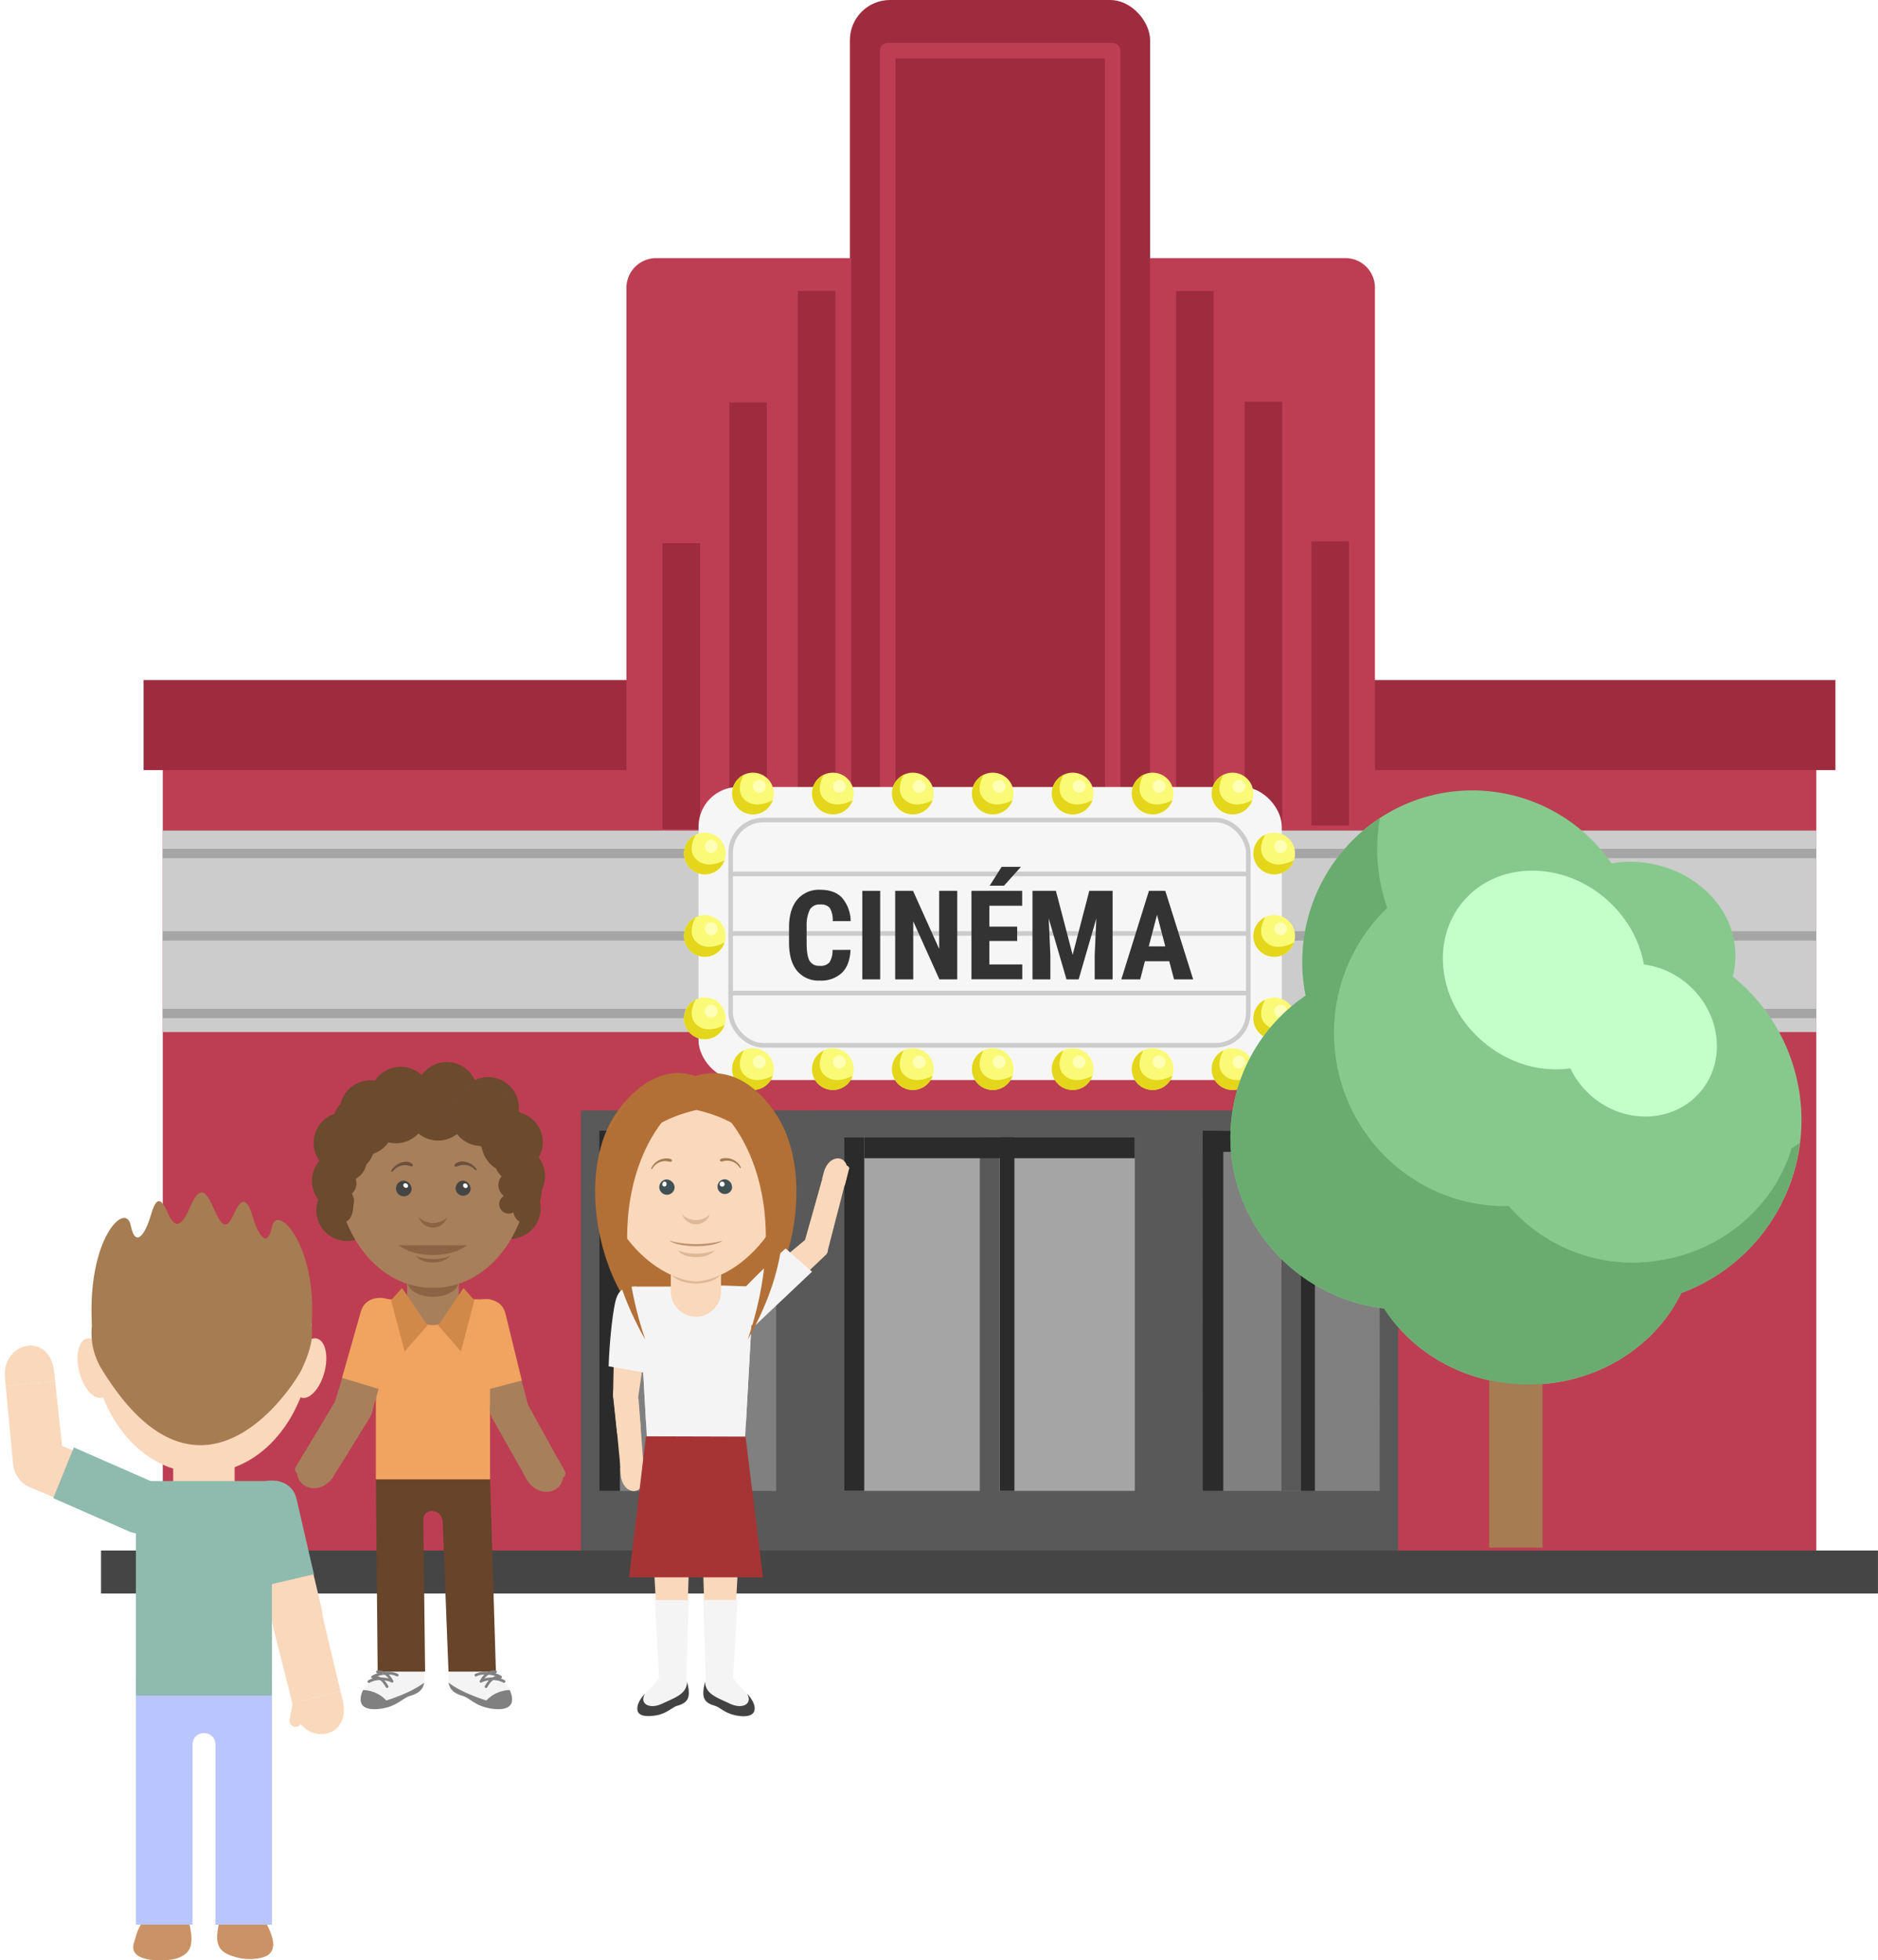 <svg xmlns="http://www.w3.org/2000/svg" xmlns:xlink="http://www.w3.org/1999/xlink" viewBox="0 0 574.83 600"><defs><clipPath id="clip-path"><circle cx="377.26" cy="242.87" r="6.38" fill="#fafa76"/></clipPath><clipPath id="clip-path-2"><circle cx="352.8" cy="242.87" r="6.38" fill="#fafa76"/></clipPath><clipPath id="clip-path-3"><circle cx="328.33" cy="242.87" r="6.38" fill="#fafa76"/></clipPath><clipPath id="clip-path-4"><circle cx="303.87" cy="242.87" r="6.38" fill="#fafa76"/></clipPath><clipPath id="clip-path-5"><circle cx="279.4" cy="242.87" r="6.38" fill="#fafa76"/></clipPath><clipPath id="clip-path-6"><circle cx="254.93" cy="242.87" r="6.38" fill="#fafa76"/></clipPath><clipPath id="clip-path-7"><circle cx="230.47" cy="242.87" r="6.38" fill="#fafa76"/></clipPath><clipPath id="clip-path-8"><circle cx="377.26" cy="327.22" r="6.38" fill="#fafa76"/></clipPath><clipPath id="clip-path-9"><circle cx="352.8" cy="327.22" r="6.38" fill="#fafa76"/></clipPath><clipPath id="clip-path-10"><circle cx="328.33" cy="327.22" r="6.38" fill="#fafa76"/></clipPath><clipPath id="clip-path-11"><circle cx="303.87" cy="327.22" r="6.38" fill="#fafa76"/></clipPath><clipPath id="clip-path-12"><circle cx="279.4" cy="327.22" r="6.38" fill="#fafa76"/></clipPath><clipPath id="clip-path-13"><circle cx="254.93" cy="327.22" r="6.38" fill="#fafa76"/></clipPath><clipPath id="clip-path-14"><circle cx="230.47" cy="327.22" r="6.38" fill="#fafa76"/></clipPath><clipPath id="clip-path-15"><circle cx="215.73" cy="261.23" r="6.38" fill="#fafa76"/></clipPath><clipPath id="clip-path-16"><circle cx="215.73" cy="286.46" r="6.38" fill="#fafa76"/></clipPath><clipPath id="clip-path-17"><circle cx="215.73" cy="311.69" r="6.38" fill="#fafa76"/></clipPath><clipPath id="clip-path-18"><circle cx="390.02" cy="261.23" r="6.38" fill="#fafa76"/></clipPath><clipPath id="clip-path-19"><circle cx="390.02" cy="286.46" r="6.38" fill="#fafa76"/></clipPath><clipPath id="clip-path-20"><circle cx="390.02" cy="311.69" r="6.38" fill="#fafa76"/></clipPath></defs><g id="ins_Kino_gehen" data-name="ins Kino gehen"><g id="building"><rect x="49.82" y="208.99" width="506.12" height="277.45" fill="#bd3e52"/><rect x="43.95" y="208.15" width="517.85" height="27.56" fill="#9e2c3e"/><rect x="260.14" width="91.89" height="278.04" rx="12.28" fill="#9e2c3e"/><path d="M352,79H411.8A9.05,9.05,0,0,1,420.85,88V278a0,0,0,0,1,0,0H352a0,0,0,0,1,0,0V79A0,0,0,0,1,352,79Z" fill="#bd3e52"/><path d="M200.85,79h59.7a0,0,0,0,1,0,0V278a0,0,0,0,1,0,0H191.74a0,0,0,0,1,0,0v-190A9.12,9.12,0,0,1,200.85,79Z" fill="#bd3e52"/><polygon points="271.71 243.98 271.71 15.51 340.57 15.51 340.57 246.91 271.71 243.98" fill="none" stroke="#bd3e52" stroke-linecap="round" stroke-linejoin="round" stroke-width="4.76"/><rect x="49.82" y="254.21" width="506.12" height="61.67" fill="#ccc"/><rect x="244.22" y="89.07" width="11.49" height="165.13" fill="#9e2c3e"/><rect x="223.24" y="123.19" width="11.49" height="131.02" fill="#9e2c3e"/><rect x="202.79" y="166.25" width="11.49" height="87.58" fill="#9e2c3e"/><rect x="359.98" y="89.07" width="11.49" height="163.93" transform="translate(731.45 342.08) rotate(-180)" fill="#9e2c3e"/><rect x="380.95" y="122.94" width="11.49" height="130.07" transform="translate(773.4 375.95) rotate(-180)" fill="#9e2c3e"/><rect x="401.41" y="165.69" width="11.49" height="86.94" transform="translate(814.32 418.32) rotate(-180)" fill="#9e2c3e"/><rect x="248.76" y="339.88" width="108.24" height="146.55" fill="#595959"/><rect x="177.81" y="339.88" width="65.46" height="146.55" fill="#595959"/><polygon points="183.46 346.11 183.47 456.32 237.62 456.32 237.63 346.11 183.46 346.11" fill="gray"/><polygon points="237.65 352.55 183.44 352.55 183.46 346.11 237.63 346.11 237.65 352.55" fill="#2b2b2b"/><polygon points="189.75 346.11 183.46 346.11 183.47 456.32 189.75 456.32 189.75 346.11" fill="#2b2b2b"/><rect x="207.58" y="346.11" width="5.91" height="110.21" fill="#595959"/><rect x="213.49" y="346.11" width="4.3" height="110.21" fill="#2b2b2b"/><rect x="237.65" y="339.88" width="190.3" height="146.55" fill="#595959"/><polygon points="368.13 346.11 368.14 456.32 422.29 456.32 422.31 346.11 368.13 346.11" fill="gray"/><polygon points="422.33 352.55 368.11 352.55 368.13 346.11 422.31 346.11 422.33 352.55" fill="#2b2b2b"/><polygon points="374.43 346.11 368.13 346.11 368.14 456.32 374.43 456.32 374.43 346.11" fill="#2b2b2b"/><rect x="392.26" y="346.11" width="5.91" height="110.21" fill="#595959"/><rect x="398.17" y="346.11" width="4.3" height="110.21" fill="#2b2b2b"/><rect x="258.38" y="348.05" width="88.96" height="108.26" fill="#a5a5a5"/><rect x="305.94" y="348.05" width="4.56" height="108.26" fill="#2b2b2b"/><rect x="299.91" y="348.05" width="5.91" height="138.38" fill="#595959"/><rect x="258.38" y="348.05" width="6.15" height="108.26" fill="#2b2b2b"/><rect x="264.53" y="348.05" width="82.81" height="6.44" fill="#2b2b2b"/><rect x="30.92" y="474.56" width="543.9" height="13.16" fill="#454545"/></g><line x1="49.82" y1="286.46" x2="555.93" y2="286.46" fill="none" stroke="#a5a5a5" stroke-miterlimit="10" stroke-width="2.86"/><line x1="49.82" y1="261.23" x2="555.93" y2="261.23" fill="none" stroke="#a5a5a5" stroke-miterlimit="10" stroke-width="2.86"/><line x1="49.82" y1="310.21" x2="555.93" y2="310.21" fill="none" stroke="#a5a5a5" stroke-miterlimit="10" stroke-width="2.86"/><rect x="213.81" y="240.87" width="178.53" height="89.69" rx="12.13" fill="#f6f6f6"/><rect x="223.64" y="250.98" width="158.44" height="68.96" rx="10.02" fill="none" stroke="#ccc" stroke-miterlimit="10" stroke-width="1.4"/><line x1="223.64" y1="267.48" x2="382.07" y2="267.48" fill="none" stroke="#ccc" stroke-miterlimit="10" stroke-width="1.4"/><line x1="223.64" y1="285.71" x2="382.07" y2="285.71" fill="none" stroke="#ccc" stroke-miterlimit="10" stroke-width="1.4"/><line x1="223.64" y1="303.95" x2="382.07" y2="303.95" fill="none" stroke="#ccc" stroke-miterlimit="10" stroke-width="1.4"/><circle cx="377.26" cy="242.87" r="6.38" fill="#fafa76"/><g clip-path="url(#clip-path)"><path d="M377.26,233.1s-7.05,7.66-2.47,11.72,11.72-1.95,11.72-1.95l-2.87,11.06-15.88-3.64-.26-18Z" fill="#e3d61b"/><circle cx="379.23" cy="240.68" r="1.96" fill="#ffffb8"/></g><circle cx="352.8" cy="242.87" r="6.38" fill="#fafa76"/><g clip-path="url(#clip-path-2)"><path d="M352.8,233.1s-7.05,7.66-2.48,11.72S362,242.87,362,242.87l-2.86,11.06-15.89-3.64-.26-18Z" fill="#e3d61b"/><circle cx="354.76" cy="240.68" r="1.96" fill="#ffffb8"/></g><circle cx="328.33" cy="242.87" r="6.38" fill="#fafa76"/><g clip-path="url(#clip-path-3)"><path d="M328.33,233.1s-7.05,7.66-2.47,11.72,11.72-1.95,11.72-1.95l-2.87,11.06-15.88-3.64-.26-18Z" fill="#e3d61b"/><circle cx="330.3" cy="240.68" r="1.96" fill="#ffffb8"/></g><circle cx="303.87" cy="242.87" r="6.38" fill="#fafa76"/><g clip-path="url(#clip-path-4)"><path d="M303.87,233.1s-7.06,7.66-2.48,11.72,11.72-1.95,11.72-1.95l-2.86,11.06-15.89-3.64-.26-18Z" fill="#e3d61b"/><circle cx="305.83" cy="240.68" r="1.96" fill="#ffffb8"/></g><circle cx="279.4" cy="242.87" r="6.38" fill="#fafa76"/><g clip-path="url(#clip-path-5)"><path d="M279.4,233.1s-7,7.66-2.47,11.72,11.71-1.95,11.71-1.95l-2.86,11.06-15.88-3.64-.26-18Z" fill="#e3d61b"/><circle cx="281.36" cy="240.68" r="1.96" fill="#ffffb8"/></g><circle cx="254.93" cy="242.87" r="6.38" fill="#fafa76"/><g clip-path="url(#clip-path-6)"><path d="M254.93,233.1s-7.05,7.66-2.47,11.72,11.72-1.95,11.72-1.95l-2.87,11.06-15.88-3.64-.26-18Z" fill="#e3d61b"/><circle cx="256.9" cy="240.68" r="1.96" fill="#ffffb8"/></g><circle cx="230.47" cy="242.87" r="6.38" fill="#fafa76"/><g clip-path="url(#clip-path-7)"><path d="M230.47,233.1s-7.05,7.66-2.48,11.72,11.72-1.95,11.72-1.95l-2.86,11.06L221,250.29l-.26-18Z" fill="#e3d61b"/><circle cx="232.43" cy="240.68" r="1.96" fill="#ffffb8"/></g><circle cx="377.26" cy="327.22" r="6.38" fill="#fafa76"/><g clip-path="url(#clip-path-8)"><path d="M377.26,317.45s-7.05,7.66-2.47,11.72,11.72-1.95,11.72-1.95l-2.87,11.06-15.88-3.64-.26-18Z" fill="#e3d61b"/><circle cx="379.23" cy="325.03" r="1.96" fill="#ffffb8"/></g><circle cx="352.8" cy="327.22" r="6.38" fill="#fafa76"/><g clip-path="url(#clip-path-9)"><path d="M352.8,317.45s-7.05,7.66-2.48,11.72S362,327.22,362,327.22l-2.86,11.06-15.89-3.64-.26-18Z" fill="#e3d61b"/><circle cx="354.76" cy="325.03" r="1.96" fill="#ffffb8"/></g><circle cx="328.33" cy="327.22" r="6.38" fill="#fafa76"/><g clip-path="url(#clip-path-10)"><path d="M328.33,317.45s-7.05,7.66-2.47,11.72,11.72-1.95,11.72-1.95l-2.87,11.06-15.88-3.64-.26-18Z" fill="#e3d61b"/><circle cx="330.3" cy="325.03" r="1.96" fill="#ffffb8"/></g><circle cx="303.87" cy="327.22" r="6.38" fill="#fafa76"/><g clip-path="url(#clip-path-11)"><path d="M303.87,317.45s-7.06,7.66-2.48,11.72,11.72-1.95,11.72-1.95l-2.86,11.06-15.89-3.64-.26-18Z" fill="#e3d61b"/><circle cx="305.83" cy="325.03" r="1.96" fill="#ffffb8"/></g><circle cx="279.4" cy="327.22" r="6.38" fill="#fafa76"/><g clip-path="url(#clip-path-12)"><path d="M279.4,317.45s-7,7.66-2.47,11.72,11.71-1.95,11.71-1.95l-2.86,11.06-15.88-3.64-.26-18Z" fill="#e3d61b"/><circle cx="281.36" cy="325.03" r="1.96" fill="#ffffb8"/></g><circle cx="254.93" cy="327.22" r="6.38" fill="#fafa76"/><g clip-path="url(#clip-path-13)"><path d="M254.93,317.45s-7.05,7.66-2.47,11.72,11.72-1.95,11.72-1.95l-2.87,11.06-15.88-3.64-.26-18Z" fill="#e3d61b"/><circle cx="256.9" cy="325.03" r="1.96" fill="#ffffb8"/></g><circle cx="230.47" cy="327.22" r="6.38" fill="#fafa76"/><g clip-path="url(#clip-path-14)"><path d="M230.47,317.45s-7.05,7.66-2.48,11.72,11.72-1.95,11.72-1.95l-2.86,11.06L221,334.64l-.26-18Z" fill="#e3d61b"/><circle cx="232.43" cy="325.03" r="1.96" fill="#ffffb8"/></g><circle cx="215.73" cy="261.23" r="6.38" fill="#fafa76"/><g clip-path="url(#clip-path-15)"><path d="M215.73,251.47s-7.06,7.65-2.48,11.71S225,261.23,225,261.23l-2.86,11.07-15.89-3.65-.26-18Z" fill="#e3d61b"/><circle cx="217.69" cy="259.04" r="1.96" fill="#ffffb8"/></g><circle cx="215.73" cy="286.46" r="6.38" fill="#fafa76"/><g clip-path="url(#clip-path-16)"><path d="M215.73,276.7s-7.06,7.65-2.48,11.71,11.72-2,11.72-2l-2.86,11.07-15.89-3.65-.26-18Z" fill="#e3d61b"/><circle cx="217.69" cy="284.27" r="1.96" fill="#ffffb8"/></g><circle cx="215.73" cy="311.69" r="6.38" fill="#fafa76"/><g clip-path="url(#clip-path-17)"><path d="M215.73,301.93s-7.06,7.65-2.48,11.72,11.72-2,11.72-2l-2.86,11.07-15.89-3.65-.26-18Z" fill="#e3d61b"/><circle cx="217.69" cy="309.5" r="1.96" fill="#ffffb8"/></g><circle cx="390.02" cy="261.23" r="6.38" fill="#fafa76"/><g clip-path="url(#clip-path-18)"><path d="M390,251.47s-7,7.65-2.47,11.71,11.72-1.95,11.72-1.95L396.4,272.3l-15.88-3.65-.26-18Z" fill="#e3d61b"/><circle cx="391.99" cy="259.04" r="1.96" fill="#ffffb8"/></g><circle cx="390.02" cy="286.46" r="6.38" fill="#fafa76"/><g clip-path="url(#clip-path-19)"><path d="M390,276.7s-7,7.65-2.47,11.71,11.72-2,11.72-2l-2.87,11.07-15.88-3.65-.26-18Z" fill="#e3d61b"/><circle cx="391.99" cy="284.27" r="1.96" fill="#ffffb8"/></g><circle cx="390.02" cy="311.69" r="6.38" fill="#fafa76"/><g clip-path="url(#clip-path-20)"><path d="M390,301.93s-7,7.65-2.47,11.72,11.72-2,11.72-2l-2.87,11.07-15.88-3.65-.26-18Z" fill="#e3d61b"/><circle cx="391.99" cy="309.5" r="1.96" fill="#ffffb8"/></g><path d="M260.33,290.73q-.21,4.63-2.61,7a9.2,9.2,0,0,1-6.77,2.39,8.53,8.53,0,0,1-7-3c-1.63-2-2.44-4.89-2.44-8.62v-4.56q0-5.6,2.53-8.61a8.65,8.65,0,0,1,7-3c2.95,0,5.2.83,6.73,2.48a11.26,11.26,0,0,1,2.61,7.11h-5.49a7.34,7.34,0,0,0-.88-4,3.51,3.51,0,0,0-3-1.09,3.34,3.34,0,0,0-3.11,1.54,10.75,10.75,0,0,0-1,5.05v5.12q0,4,.9,5.55a3.32,3.32,0,0,0,3.1,1.51,3.53,3.53,0,0,0,3-1.06,6.92,6.92,0,0,0,.94-3.8Z" fill="#333"/><path d="M269.41,299.75h-5.47V272.66h5.47Z" fill="#333"/><path d="M293,299.75h-5.47l-8-17.77v17.77H274V272.66h5.47l8,17.79V272.66H293Z" fill="#333"/><path d="M311.34,288h-8.52v7.18h10.09v4.54H297.35V272.66h15.52v4.56H302.82v6.4h8.52Zm-4.76-22.69h5.92l-5.18,5.77h-4.39Z" fill="#333"/><path d="M323.2,272.66l5.12,19.59,5.1-19.59h7.14v27.09h-5.49v-7.33l.5-11.3-5.41,18.63h-3.72L321,281.12l.5,11.3v7.33h-5.47V272.66Z" fill="#333"/><path d="M357.89,294.21h-7.46L349,299.75h-5.78l8.46-27.09h5l8.53,27.09h-5.85Zm-6.27-4.56h5.06L354.15,280Z" fill="#333"/><path d="M399.64,304.75a53.09,53.09,0,0,1-1-10.31c0-29,23.31-52.52,52.06-52.52a51.82,51.82,0,0,1,42.55,22.32,36.48,36.48,0,0,1,5.48-.49c17.93,0,32.46,12.91,32.46,28.84a25.68,25.68,0,0,1-.82,6.28,56.48,56.48,0,0,1-15.76,96.91c-8,16.48-25.9,28-46.79,28-18.83,0-35.24-9.37-44.14-23.29-26.51-3.18-47.06-25.39-47.06-52.37A52.5,52.5,0,0,1,399.64,304.75Z" fill="#87c98d"/><rect x="455.82" y="403.45" width="16.33" height="70.24" fill="#a67c52"/><path d="M399.64,304.75a52.69,52.69,0,0,1,22.75-54.36,54.38,54.38,0,0,0-.26,17.48,53.44,53.44,0,0,0,2.5,10,53,53,0,0,0-15.72,46.19c4,26.68,27,45.71,52.89,45.06a50.16,50.16,0,0,0,45.8,16.71c20-3,35.56-16.94,40.78-34.38.86-.47,1.61-1.1,2.45-1.62a56,56,0,0,1-36.24,45.91c-8,16.48-25.9,28-46.79,28-18.83,0-35.24-9.37-44.14-23.29-26.51-3.18-47.06-25.39-47.06-52.37A52.5,52.5,0,0,1,399.64,304.75Z" fill="#6aab70"/><path d="M447.87,275.89c-10.29,12.14-7.55,31.39,6.13,43s33.13,11.13,43.42-1,7.54-31.4-6.14-43S458.16,263.73,447.87,275.89Z" fill="#c4ffca"/><path d="M483.3,302.61c-8,9.49-6.25,24.25,4,33s25.13,8,33.18-1.46,6.26-24.27-4-33S491.36,293.09,483.3,302.61Z" fill="#c4ffca"/><g id="group_of_kids" data-name="group of kids"><path d="M154.77,403.67l6.62,25.5a5.79,5.79,0,0,1-4.16,7.22h0A6.18,6.18,0,0,1,150,431.8l-6.63-25.5C141.46,398.89,153,396.65,154.77,403.67Z" fill="#a87f5b" fill-rule="evenodd"/><path d="M148.19,507.77c3.11,4.62,7.25,7.29,8.28,10.63,1.66,5.35-3.85,5.13-7.36,4.33-3.75-.86-5.52-3.09-7.56-3.68-4.94-1.43-5.07-4.35-3.07-11.28S145.69,503.44,148.19,507.77Z" fill="#f4f4f4" fill-rule="evenodd"/><path d="M119,507.77c-3.11,4.62-7.25,7.29-8.28,10.63-1.72,5.54,4.34,5.16,7.83,4.21s5.14-3,7.09-3.56c4.94-1.43,5.07-4.35,3.07-11.28S121.47,503.44,119,507.77Z" fill="#f4f4f4" fill-rule="evenodd"/><path d="M150,452.78H115.05l.55,58.85h14.52l-.55-46.21c-.25-3.95,5.36-3.93,5.91,0l1.8,46.21h14.51Z" fill="#68442a" fill-rule="evenodd"/><path d="M154.72,402.07l5,20.46-12.58,3.3-5-20.65C140.15,397.25,152.88,394.56,154.72,402.07Z" fill="#f0a460" fill-rule="evenodd"/><rect x="115.05" y="397.68" width="34.95" height="55.1" fill="#f0a460"/><path d="M122.81,397.68h19.43v1.22a9.74,9.74,0,0,1-9.72,9.71h0a9.74,9.74,0,0,1-9.71-9.71Z" fill="#f0a460" fill-rule="evenodd"/><path d="M132.52,371.7h0a7.91,7.91,0,0,0-7.89,7.89v18.09a7.91,7.91,0,0,0,7.89,7.89h0a7.92,7.92,0,0,0,7.9-7.89V379.59A7.92,7.92,0,0,0,132.52,371.7Z" fill="#a87f5b" fill-rule="evenodd"/><path d="M124.63,391.79h0c0,6.78,15.79,6.78,15.79,0h0C140.42,385,124.63,385,124.63,391.79Z" fill="#8a6443" fill-rule="evenodd"/><path d="M106.23,379.84a9.41,9.41,0,1,0-9.41-9.41A9.43,9.43,0,0,0,106.23,379.84Z" fill="#6b4a2e" fill-rule="evenodd"/><path d="M156.08,379.18a9.41,9.41,0,1,0-9.41-9.41A9.43,9.43,0,0,0,156.08,379.18Z" fill="#6b4a2e" fill-rule="evenodd"/><path d="M104.88,370.85a9.41,9.41,0,1,0-9.41-9.41A9.43,9.43,0,0,0,104.88,370.85Z" fill="#6b4a2e" fill-rule="evenodd"/><path d="M157.45,369.39A9.41,9.41,0,1,0,148,360,9.43,9.43,0,0,0,157.45,369.39Z" fill="#6b4a2e" fill-rule="evenodd"/><path d="M132.52,329.63c44.47,0,33.76,64.55,0,64.55S88.05,329.63,132.52,329.63Z" fill="#a87f5b" fill-rule="evenodd"/><path d="M169.13,446.47h0a1.45,1.45,0,0,1,2,.62l1.74,3.17a1.46,1.46,0,0,1-.53,2h0a1.45,1.45,0,0,1-1.95-.63l-1.74-3.17A1.45,1.45,0,0,1,169.13,446.47Z" fill="#a87f5b" fill-rule="evenodd"/><path d="M171.08,447.09l-1-1.74-5.43.9-4.55,4.62,1,1.74C165.46,460.31,176.13,456,171.08,447.09Z" fill="#a87f5b" fill-rule="evenodd"/><path d="M170.1,445.35l-9.23-16.77a6,6,0,0,0-8.08-2.46h0a6,6,0,0,0-2,8.2l9.38,16.55Z" fill="#a87f5b" fill-rule="evenodd"/><path d="M110.33,403.05l-7.56,25.24a5.79,5.79,0,0,0,3.89,7.37h0a6.19,6.19,0,0,0,7.39-4.32l7.57-25.24C123.81,398.77,112.42,396.1,110.33,403.05Z" fill="#a87f5b" fill-rule="evenodd"/><path d="M110.44,401.46l-5.75,20.26,12.45,3.76L123,405C125.19,397.18,112.56,394,110.44,401.46Z" fill="#f0a460" fill-rule="evenodd"/><path d="M94.4,445.29h0a1.46,1.46,0,0,0-2,.55l-1.85,3.1a1.46,1.46,0,0,0,.45,2h0a1.47,1.47,0,0,0,2-.56l1.85-3.1A1.45,1.45,0,0,0,94.4,445.29Z" fill="#a87f5b" fill-rule="evenodd"/><path d="M92.42,445.84l1-1.7,5.39,1.1,4.37,4.78-1,1.71C97.55,459.26,87.05,454.55,92.42,445.84Z" fill="#a87f5b" fill-rule="evenodd"/><path d="M93.47,444.14l9.84-16.42a6,6,0,0,1,8.17-2.16h0a6,6,0,0,1,1.74,8.27l-10,16.19Z" fill="#a87f5b" fill-rule="evenodd"/><path d="M163.42,358.05c-2.25-.57-5,2.52-6.1,6.91s-.2,8.4,2,9,5-2.51,6.1-6.9S165.66,358.63,163.42,358.05Z" fill="#6b4a2e" fill-rule="evenodd"/><path d="M101.6,358.05c2.25-.57,5,2.52,6.1,6.91s.21,8.4-2,9-5-2.51-6.09-6.9S99.36,358.63,101.6,358.05Z" fill="#6b4a2e" fill-rule="evenodd"/><path d="M122,381.14c5,3.82,15.29,4.21,21,0Z" fill="#8a6443" fill-rule="evenodd"/><path d="M128.19,372.57a4.56,4.56,0,0,0,8.67,0A6.17,6.17,0,0,1,128.19,372.57Z" fill="#8a6443" fill-rule="evenodd"/><path d="M127.35,384.46c1.93,2.62,8.3,2.58,10.35,0A15.15,15.15,0,0,1,127.35,384.46Z" fill="#8a6443" fill-rule="evenodd"/><path d="M139.68,356c1.76-1.14,4.56-.18,5.92,1.48.68.82.06.86-.4.38A4.59,4.59,0,0,0,140,357C139.08,357.34,138.71,356.67,139.68,356Z" fill="#6b503e" fill-rule="evenodd"/><path d="M125.75,355.94c-1.85-1-4.56.22-5.77,2-.61.89,0,.87.43.36a4.57,4.57,0,0,1,5.11-1.39C126.45,357.19,126.77,356.49,125.75,355.94Z" fill="#6b503e" fill-rule="evenodd"/><path d="M113.4,349.48a9.41,9.41,0,1,0-9.42-9.41A9.43,9.43,0,0,0,113.4,349.48Z" fill="#6b4a2e" fill-rule="evenodd"/><path d="M122.64,345.34a9.41,9.41,0,1,0-9.41-9.41A9.43,9.43,0,0,0,122.64,345.34Z" fill="#6b4a2e" fill-rule="evenodd"/><path d="M136.76,343.88a9.41,9.41,0,1,0-9.41-9.41A9.43,9.43,0,0,0,136.76,343.88Z" fill="#6b4a2e" fill-rule="evenodd"/><path d="M149.42,348.51A9.42,9.42,0,1,0,140,339.1,9.43,9.43,0,0,0,149.42,348.51Z" fill="#6b4a2e" fill-rule="evenodd"/><path d="M156.72,359a9.41,9.41,0,1,0-9.41-9.41A9.43,9.43,0,0,0,156.72,359Z" fill="#6b4a2e" fill-rule="evenodd"/><path d="M105.36,359.22A9.42,9.42,0,1,0,96,349.81,9.43,9.43,0,0,0,105.36,359.22Z" fill="#6b4a2e" fill-rule="evenodd"/><circle cx="134.08" cy="339.69" r="9.41" transform="translate(-1.29 0.51) rotate(-0.22)" fill="#6b4a2e"/><path d="M121.18,349.92a9.41,9.41,0,1,0-9.41-9.41A9.43,9.43,0,0,0,121.18,349.92Z" fill="#6b4a2e" fill-rule="evenodd"/><path d="M147.34,350.71a9.41,9.41,0,1,0-9.41-9.41A9.43,9.43,0,0,0,147.34,350.71Z" fill="#6b4a2e" stroke="#6b503e" stroke-miterlimit="22.93" stroke-width="0.09" fill-rule="evenodd"/><path d="M154,354.64a8,8,0,1,0-8-8A8,8,0,0,0,154,354.64Z" fill="#6b4a2e" fill-rule="evenodd"/><path d="M111.19,353.64a9.42,9.42,0,1,0-9.42-9.41A9.43,9.43,0,0,0,111.19,353.64Z" fill="#6b4a2e" fill-rule="evenodd"/><path d="M105.67,361.65A6.64,6.64,0,1,0,99,355,6.65,6.65,0,0,0,105.67,361.65Z" fill="#6b4a2e" fill-rule="evenodd"/><path d="M157.78,361.62a6.43,6.43,0,1,0-6.42-6.43A6.44,6.44,0,0,0,157.78,361.62Z" fill="#6b4a2e" fill-rule="evenodd"/><path d="M156.67,366.82a4.12,4.12,0,1,0-4.11-4.11A4.12,4.12,0,0,0,156.67,366.82Z" fill="#6b4a2e" fill-rule="evenodd"/><path d="M105,366.32a4.11,4.11,0,1,0-4.12-4.11A4.12,4.12,0,0,0,105,366.32Z" fill="#6b4a2e" fill-rule="evenodd"/><path d="M155.69,371.45a2.9,2.9,0,1,0-2.89-2.9A2.9,2.9,0,0,0,155.69,371.45Z" fill="#6b4a2e" fill-rule="evenodd"/><path d="M105.47,370.39a2.9,2.9,0,1,0-2.89-2.9A2.9,2.9,0,0,0,105.47,370.39Z" fill="#6b4a2e" fill-rule="evenodd"/><path d="M156,517.28a6.28,6.28,0,0,1,.44,1.08c1.68,5.41-4,5.14-7.49,4.3-3.67-.88-5.42-3.07-7.43-3.65-2.65-.76-3.91-2-4.21-4,2.81,2.18,7.06,4,11.57,5.46A10,10,0,0,1,156,517.28Z" fill="gray" fill-rule="evenodd"/><path d="M154.07,515a.41.41,0,0,0,.48-.66,4.28,4.28,0,0,0-1.43-.61h0a.46.46,0,0,0,.32-.1.57.57,0,0,0,.11-.11.41.41,0,0,0-.09-.57,6.48,6.48,0,0,0-2-.85l.2,0a.41.41,0,0,0,.07-.82,4.25,4.25,0,0,0-1.71.16v1.19a10.82,10.82,0,0,1,1.69.38,3.66,3.66,0,0,0-1,.4c-.24,0-.48,0-.72,0v1.69a4.53,4.53,0,0,1,.57-.59l.38-.29A6.54,6.54,0,0,1,154.07,515ZM150,511.46a3.14,3.14,0,0,0-.68.28h-.06a6.84,6.84,0,0,0-3.77.59.41.41,0,1,0,.39.72,5.31,5.31,0,0,1,2.37-.52,7.86,7.86,0,0,0-1.27,1.73.41.41,0,0,0,.46.68,6.13,6.13,0,0,1,2.19-.63,9.2,9.2,0,0,0-1.21,1.71.41.41,0,1,0,.71.41,9.44,9.44,0,0,1,.87-1.29v-1.69a8.63,8.63,0,0,0-1.69.27,5,5,0,0,1,.77-.82,3.25,3.25,0,0,1,.42-.31l.5.07Z" fill="gray"/><path d="M111.13,517.28a7.25,7.25,0,0,0-.45,1.08c-1.67,5.41,4,5.14,7.5,4.3s5.42-3.07,7.43-3.65c2.65-.76,3.91-2,4.21-4-2.81,2.18-7.07,4-11.57,5.46A10,10,0,0,0,111.13,517.28Z" fill="gray" fill-rule="evenodd"/><path d="M117.25,511.46a3.14,3.14,0,0,1,.68.28H118a6.84,6.84,0,0,1,3.77.59.41.41,0,1,1-.39.72,5.35,5.35,0,0,0-2.38-.52,8.27,8.27,0,0,1,1.28,1.73.43.43,0,0,1,.1.52.41.41,0,0,1-.56.16,6.13,6.13,0,0,0-2.19-.63,9.2,9.2,0,0,1,1.21,1.71.41.41,0,0,1-.15.56.4.4,0,0,1-.56-.15,9.44,9.44,0,0,0-.87-1.29v-1.69a8.76,8.76,0,0,1,1.69.27,5,5,0,0,0-.77-.82,3.25,3.25,0,0,0-.42-.31l-.5.07ZM113.17,515a.41.41,0,0,1-.58-.09.41.41,0,0,1,.09-.57,4.44,4.44,0,0,1,1.44-.61h0a.46.46,0,0,1-.32-.1l-.11-.11a.41.41,0,0,1,.09-.57,6.48,6.48,0,0,1,2-.85l-.2,0a.41.41,0,1,1-.07-.82,4.27,4.27,0,0,1,1.71.16v1.19a10.82,10.82,0,0,0-1.69.38,3.81,3.81,0,0,1,1,.4c.24,0,.48,0,.72,0v1.69a4.53,4.53,0,0,0-.57-.59l-.38-.29A6.54,6.54,0,0,0,113.17,515Z" fill="gray"/><path d="M126,364a2.4,2.4,0,1,1-2.56-2.64A2.62,2.62,0,0,1,126,364" fill="#454545"/><path d="M124.54,362.34a.74.74,0,0,1,.26,1,.73.73,0,0,1-1,.05.71.71,0,0,1-.26-1,.73.73,0,0,1,1-.06" fill="#fff"/><path d="M144,364.29a2.31,2.31,0,1,1-2.06-2.92,2.54,2.54,0,0,1,2.06,2.92" fill="#454545"/><path d="M142.88,362.46a.69.69,0,0,1,.11,1,.71.71,0,0,1-1-.09.7.7,0,0,1-.1-1,.69.69,0,0,1,1,.1" fill="#fff"/><polygon points="123.06 394.23 119.7 397.96 123.84 413.65 130.83 405.68 123.06 394.23" fill="#d18949" fill-rule="evenodd"/><polygon points="141.86 394.23 145.2 397.96 141.09 413.65 134.16 405.68 141.86 394.23" fill="#d18949" fill-rule="evenodd"/><path d="M45.47,585.37c-3.7,5.52-3.25,5.33-4.48,9.31-2,6.44,10.38,5.53,12.78,4.83,5.89-1.69,5.66-5.87,3.28-14.14S48.45,580.21,45.47,585.37Z" fill="#cb9365" fill-rule="evenodd"/><path d="M79.46,585.37c3.71,5.52,6.79,12.29.72,13.79a15.61,15.61,0,0,1-8.63-.34c-5.89-1.7-6-5.18-3.66-13.45S76.48,580.21,79.46,585.37Z" fill="#cb9365" fill-rule="evenodd"/><path d="M47.57,507.7h0a1.89,1.89,0,0,1,2.51-.89l4.12,2a1.88,1.88,0,0,1,.89,2.51h0a1.9,1.9,0,0,1-2.51.89l-4.13-2A1.89,1.89,0,0,1,47.57,507.7Z" fill="#fad8bb" fill-rule="evenodd"/><path d="M41.59,513.26H83.23v75.83H65.94V534c0-4.73-7-4.76-7,0v55.07H41.59Z" fill="#b8c5ff" fill-rule="evenodd"/><path d="M62.41,422.35h0a9.44,9.44,0,0,1,9.41,9.4V453.3c0,5.17-4.24,5.71-9.41,5.71h0c-5.17,0-9.4-.54-9.4-5.71V431.75A9.43,9.43,0,0,1,62.41,422.35Z" fill="#fad8bb" fill-rule="evenodd"/><path d="M45.82,453.9,15,440.86A7.76,7.76,0,0,0,4.85,445h0A7.77,7.77,0,0,0,9,455.13l30.81,13.05C48.73,472,54.3,457.5,45.82,453.9Z" fill="#fad8bb" fill-rule="evenodd"/><path d="M16.62,420.16l.24,2.52-15.1,1.56-.23-2.52C.46,410.58,15.41,407.28,16.62,420.16Z" fill="#fad8bb" fill-rule="evenodd"/><path d="M16.86,422.68l2.59,24.08a7.74,7.74,0,0,1-7,8.44h0a7.77,7.77,0,0,1-8.44-7l-2.26-24Z" fill="#fad8bb" fill-rule="evenodd"/><path d="M91.67,520.3h0a1.89,1.89,0,0,1,1.51,2.19l-.84,4.5a1.89,1.89,0,0,1-2.2,1.5h0a1.88,1.88,0,0,1-1.5-2.19l.84-4.5A1.88,1.88,0,0,1,91.67,520.3Z" fill="#fad8bb" fill-rule="evenodd"/><path d="M90.86,460.13l7.65,32.57A7.76,7.76,0,0,1,92.74,502h0a7.76,7.76,0,0,1-9.31-5.77l-7.66-32.57C73.55,454.21,88.75,451.15,90.86,460.13Z" fill="#fad8bb" fill-rule="evenodd"/><path d="M104.83,520.09l-.62-2.45-14.75,3.57.62,2.46C92.8,534.52,108,532.64,104.83,520.09Z" fill="#fad8bb" fill-rule="evenodd"/><path d="M104.21,517.64,98.6,494.08a7.74,7.74,0,0,0-9.41-5.62h0a7.78,7.78,0,0,0-5.62,9.41l5.89,23.34Z" fill="#fad8bb" fill-rule="evenodd"/><path d="M90.78,458.82l5.3,23-15.64,3.68-5.35-23.23C72.94,452.4,88.74,449.48,90.78,458.82Z" fill="#8fbaae" fill-rule="evenodd"/><path d="M39.56,468.74l-23.25-10.2L22.6,443l23.5,10.3C55.76,457.44,48.73,472.63,39.56,468.74Z" fill="#8fbaae" fill-rule="evenodd"/><rect x="41.59" y="453.3" width="41.64" height="65.66" fill="#8fbaae"/><path d="M61.77,375.16c-50.76,0-38.53,67.27,0,67.27S112.52,375.16,61.77,375.16Z" fill="#fffdb6" fill-rule="evenodd"/><path d="M61.77,377.3c-50.69,0-38.47,73.56,0,73.56S112.45,377.3,61.77,377.3Z" fill="#fad8bb" fill-rule="evenodd"/><path d="M26.55,409.69c2.57-.65,5.67,2.87,7,7.87s.24,9.57-2.32,10.23-5.67-2.87-6.95-7.87S24,410.34,26.55,409.69Z" fill="#fad8bb" fill-rule="evenodd"/><path d="M97,409.69c-2.57-.65-5.67,2.87-7,7.87s-.24,9.57,2.32,10.23,5.67-2.87,7-7.87S99.56,410.34,97,409.69Z" fill="#fad8bb" fill-rule="evenodd"/><path d="M31.07,418.94a21,21,0,0,1-3-12.6c3.26-40.24,63.09-40.73,67.37,0,.44,4.16-1.07,8.38-3,12.6S61.77,469.37,31.07,418.94Z" fill="#a67c52" fill-rule="evenodd"/><path d="M28.13,405.64C26.63,378.91,38.48,367.57,40,375s4.54,2.39,6.06-2.73,2.78-6.77,5.32-1,4.61,3.26,7-2.21,4.21-5.47,6.65,0,4,8.33,6.51,2.6,4.2-4.6,5.72.52,4.43,10.69,6,3.26,14.06,6.15,12.09,30.23C86.69,380.38,36.85,380.38,28.13,405.64Z" fill="#a67c52" fill-rule="evenodd"/><path d="M197,449l-1.53-20.63c-1.33-5.47-8.41-4.82-7.38,2L190,450Z" fill="#fad8bb" fill-rule="evenodd"/><path d="M258.61,362.41l-5.16,20c-2.28,5.15-9.3,3.76-7.08-2.73l5.5-19.53Z" fill="#fad8bb" fill-rule="evenodd"/><path d="M212.75,329.33c-10-3.52-18.88,3.93-23.81,10.85-16.3,22.9-1.19,72.22,24.09,72.22,24.8,0,39.7-47.47,24.81-70.89C233,333.84,224.37,325.81,212.75,329.33Z" fill="#b37036" fill-rule="evenodd"/><path d="M199.46,399.61l-4.28,29.13c-.52,3.56-7.6,1.61-7.53-1.67l.56-26.58C188.39,391.93,200.65,391.58,199.46,399.61Z" fill="#fad8bb" fill-rule="evenodd"/><path d="M229.83,405.88l23-21.86c2.46-2.63-3.48-6.95-6-4.85l-20.42,17C219.85,401.66,224.29,411.82,229.83,405.88Z" fill="#fad8bb" fill-rule="evenodd"/><polygon points="230.65 393.81 223.9 444.28 212.79 444.28 201.28 444.28 195.41 393.81 230.65 393.81" fill="#fad8bb" fill-rule="evenodd"/><path d="M202,513.21c-2.51,3.63-5.84,5.71-6.68,8.33a2.2,2.2,0,0,0,2,2.87c6.46.8,7.68-1.71,10-2.36,4-1.12,4.08-3.41,2.47-8.84S204,509.81,202,513.21Z" fill="#f4f4f4" fill-rule="evenodd"/><polygon points="195.41 393.81 196.76 417.98 197.72 435.02 228.35 435.02 229.26 418.64 230.65 393.81 221.55 393.46 204.52 393.81 195.41 393.81" fill="#f4f4f4" fill-rule="evenodd"/><path d="M198.23,444.28h29.6l-3.78,68.93h-7.83l-1.59-52.43c-.13-4.16-3.07-4.18-3.2,0l-1.59,52.43H202Z" fill="#fad8bb" fill-rule="evenodd"/><path d="M257.92,362.91h0c.24.24.66-.08.75-.4l1.25-4.86c.09-.32-.2-.55-.45-.79h0c-.25-.24-.67.08-.75.41l-1.25,4.85A.67.67,0,0,0,257.92,362.91Z" fill="#fad8bb" fill-rule="evenodd"/><path d="M259,360.93l-.55,2.08-6.8-2.26.54-2.08C254,352.42,261.15,353.34,259,360.93Z" fill="#fad8bb" fill-rule="evenodd"/><path d="M213,370.92h0a7.71,7.71,0,0,1,7.69,7.69V395.3A7.71,7.71,0,0,1,213,403h0a7.7,7.7,0,0,1-7.68-7.69V378.61A7.7,7.7,0,0,1,213,370.92Z" fill="#fad8bb" fill-rule="evenodd"/><path d="M221.55,387.52h0c0,7.11-17,7.11-17,0h0C204.52,380.41,221.55,380.41,221.55,387.52Z" fill="#deb899" fill-rule="evenodd"/><path d="M213,331.1c-33.63,0-31.05,31.52-24.64,42.62,8.76,15.13,20.54,18.48,24.64,18.48s15.88-3.35,24.64-18.48C244.09,362.62,246.66,331.1,213,331.1Z" fill="#fad8bb" fill-rule="evenodd"/><path d="M196.4,448.34h0c.28-.19.64.19.66.53l.38,5c0,.34-.3.5-.59.7h0c-.29.19-.64-.2-.67-.54l-.37-5A.67.67,0,0,1,196.4,448.34Z" fill="#fad8bb" fill-rule="evenodd"/><path d="M197.09,450.48l-.17-2.15-7.09,1,.16,2.15C190.68,458,197.89,458.33,197.09,450.48Z" fill="#fad8bb" fill-rule="evenodd"/><polygon points="229.83 408.45 227.83 444.28 198.23 444.28 196.26 408.98 229.83 408.45" fill="#f4f4f4" fill-rule="evenodd"/><path d="M224.07,513.21c2.51,3.63,5.84,5.71,6.68,8.33.47,1.48.12,2.69-1.39,2.87-6.46.8-8.34-1.71-10.65-2.36-4-1.12-4.08-3.41-2.47-8.84S222.05,509.81,224.07,513.21Z" fill="#f4f4f4" fill-rule="evenodd"/><path d="M221.13,379.77c-3,2.21-13,2.18-16.19,0A32.85,32.85,0,0,0,221.13,379.77Z" fill="#bd9270" fill-rule="evenodd"/><path d="M217.25,371.75a4.48,4.48,0,0,1-8.44,0A6.14,6.14,0,0,0,217.25,371.75Z" fill="#deb899" fill-rule="evenodd"/><path d="M192.81,356.25c-5.1,4.46-4.78,10.91-4.43,15.38s-1.62,1.31-2.83-2.19a27.44,27.44,0,0,1-1.79-11C184,354.49,195.23,348.16,192.81,356.25Z" fill="#b37036" fill-rule="evenodd"/><path d="M233.78,354.82c5.1,4.46,4.78,10.91,4.43,15.38s1.62,1.31,2.83-2.19a27.46,27.46,0,0,0,1.79-11C242.56,353.06,231.36,346.73,233.78,354.82Z" fill="#b37036" fill-rule="evenodd"/><path d="M197.43,518.4a8.92,8.92,0,0,0-2.1,3.14c-1.22,3.82,2.19,3.92,5,3.56,3.71-.48,5.26-2.54,7.07-3.05,3.57-1,4-2.95,2.91-7.28-.16,3.78-3.69,4.8-7.61,6.66S195.59,521.45,197.43,518.4Z" fill="#424242" fill-rule="evenodd"/><path d="M228.65,518.4a8.92,8.92,0,0,1,2.1,3.14c1.39,4.38-3.58,4.05-6.39,3.28s-4.09-2.33-5.64-2.77c-3.58-1-4-2.95-2.91-7.28.15,3.78,3.68,4.8,7.6,6.66S230.49,521.45,228.65,518.4Z" fill="#424242" fill-rule="evenodd"/><path d="M218.62,382.75c-2.08,2.74-9,2.7-11.17,0A16.79,16.79,0,0,0,218.62,382.75Z" fill="#deb899" fill-rule="evenodd"/><path d="M221,354.58a5.16,5.16,0,0,1,5.49,2.2c.54.87.2,1-.17.46a4.46,4.46,0,0,0-5.16-1.76C220.26,355.71,220,354.86,221,354.58Z" fill="#a47c52" fill-rule="evenodd"/><path d="M205,354.65a5.17,5.17,0,0,0-5.4,2.41c-.5.89-.16,1,.18.45a4.47,4.47,0,0,1,5.09-1.95C205.81,355.76,206.05,354.9,205,354.65Z" fill="#a47c52" fill-rule="evenodd"/><path d="M196.09,436.67l-1.16-11.83c-1.32-5.47-8.21-3.36-7.17,3.42l1.13,10.42,7.2-2Z" fill="#fad8bb" fill-rule="evenodd"/><path d="M231.39,405.46l17.16-16.24-8.09-7.1c-8,7.13-14.68,14-16.18,16.28s-1.47,4.49,1.34,7.48" fill="#f4f4f4" fill-rule="evenodd"/><path d="M198.57,398.59l-1.68,21.48-10.6-1.89c.29-8.64,1.45-18.14,2.33-20.75s2.59-3.95,6.68-3.62" fill="#f4f4f4" fill-rule="evenodd"/><path d="M213.18,339.73c18.65,4.26,24,15.93,25.07,24a12,12,0,0,0,3.94-8.44,26.86,26.86,0,0,0-9.06-18.83c-5.92-5-15.37-8.35-19.95-6.75-4.57-1.6-14,1.76-19.94,6.75a26.86,26.86,0,0,0-9.06,18.83,11.87,11.87,0,0,0,3.94,8.44C189.18,355.66,194.54,344,213.18,339.73Z" fill="#b37036" fill-rule="evenodd"/><path d="M197.49,410c-16.29-48.47,7.84-74.06,15.69-74.44C200.09,336.8,170.94,363.23,197.49,410Z" fill="#b37036" fill-rule="evenodd"/><path d="M228.88,410c16.29-48.47-7.84-74.06-15.7-74.44C226.28,336.8,255.42,363.23,228.88,410Z" fill="#b37036" fill-rule="evenodd"/><path d="M206.48,363.52A2.34,2.34,0,1,1,204,361a2.55,2.55,0,0,1,2.49,2.57" fill="#425156"/><path d="M204,362.5a.64.64,0,1,1-1.24-.2.71.71,0,0,1,.74-.66.71.71,0,0,1,.5.86" fill="#fff"/><path d="M224.05,363.79a2.25,2.25,0,1,1-2-2.84,2.49,2.49,0,0,1,2,2.84" fill="#425156"/><path d="M221.78,362.52a.68.68,0,0,1-.7.65.76.76,0,1,1,.7-.65" fill="#fff"/><polygon points="233.54 482.77 192.55 482.77 193.33 476.23 193.42 475.53 193.53 474.58 193.64 473.64 193.72 473 193.8 472.25 194.57 465.84 194.66 465.14 194.76 464.28 194.83 463.71 194.88 463.32 194.93 462.86 195.67 456.67 195.76 455.96 195.86 455.08 195.95 454.37 196.03 453.65 196.12 452.95 196.81 447.11 196.86 447.11 196.86 446.75 196.9 446.41 196.95 446.04 196.99 445.59 197.05 445.13 197.1 444.69 197.38 442.39 197.72 439.61 228.2 439.7 228.21 439.8 228.59 442.91 228.82 444.69 228.87 445.13 228.93 445.59 228.99 446.04 229.03 446.41 229.11 447.11 229.84 452.95 229.93 453.65 230.02 454.37 230.11 455.08 230.22 455.96 230.3 456.67 231.07 462.86 231.13 463.32 231.18 463.71 231.25 464.28 231.35 465.14 231.44 465.84 232.23 472.25 232.34 473 232.41 473.64 232.53 474.58 232.64 475.53 232.73 476.23 233.54 482.77" fill="#a63434"/><polygon points="196.86 446.75 196.86 447.11 196.81 447.11 196.86 446.75" fill="#645896"/><polygon points="200.4 489.74 210.83 489.74 210.05 514.63 201.8 514.63 200.4 489.74" fill="#f4f4f4"/><polygon points="225.74 489.69 215.27 489.69 216.05 514.68 224.33 514.68 225.74 489.69" fill="#f4f4f4"/></g></g></svg>